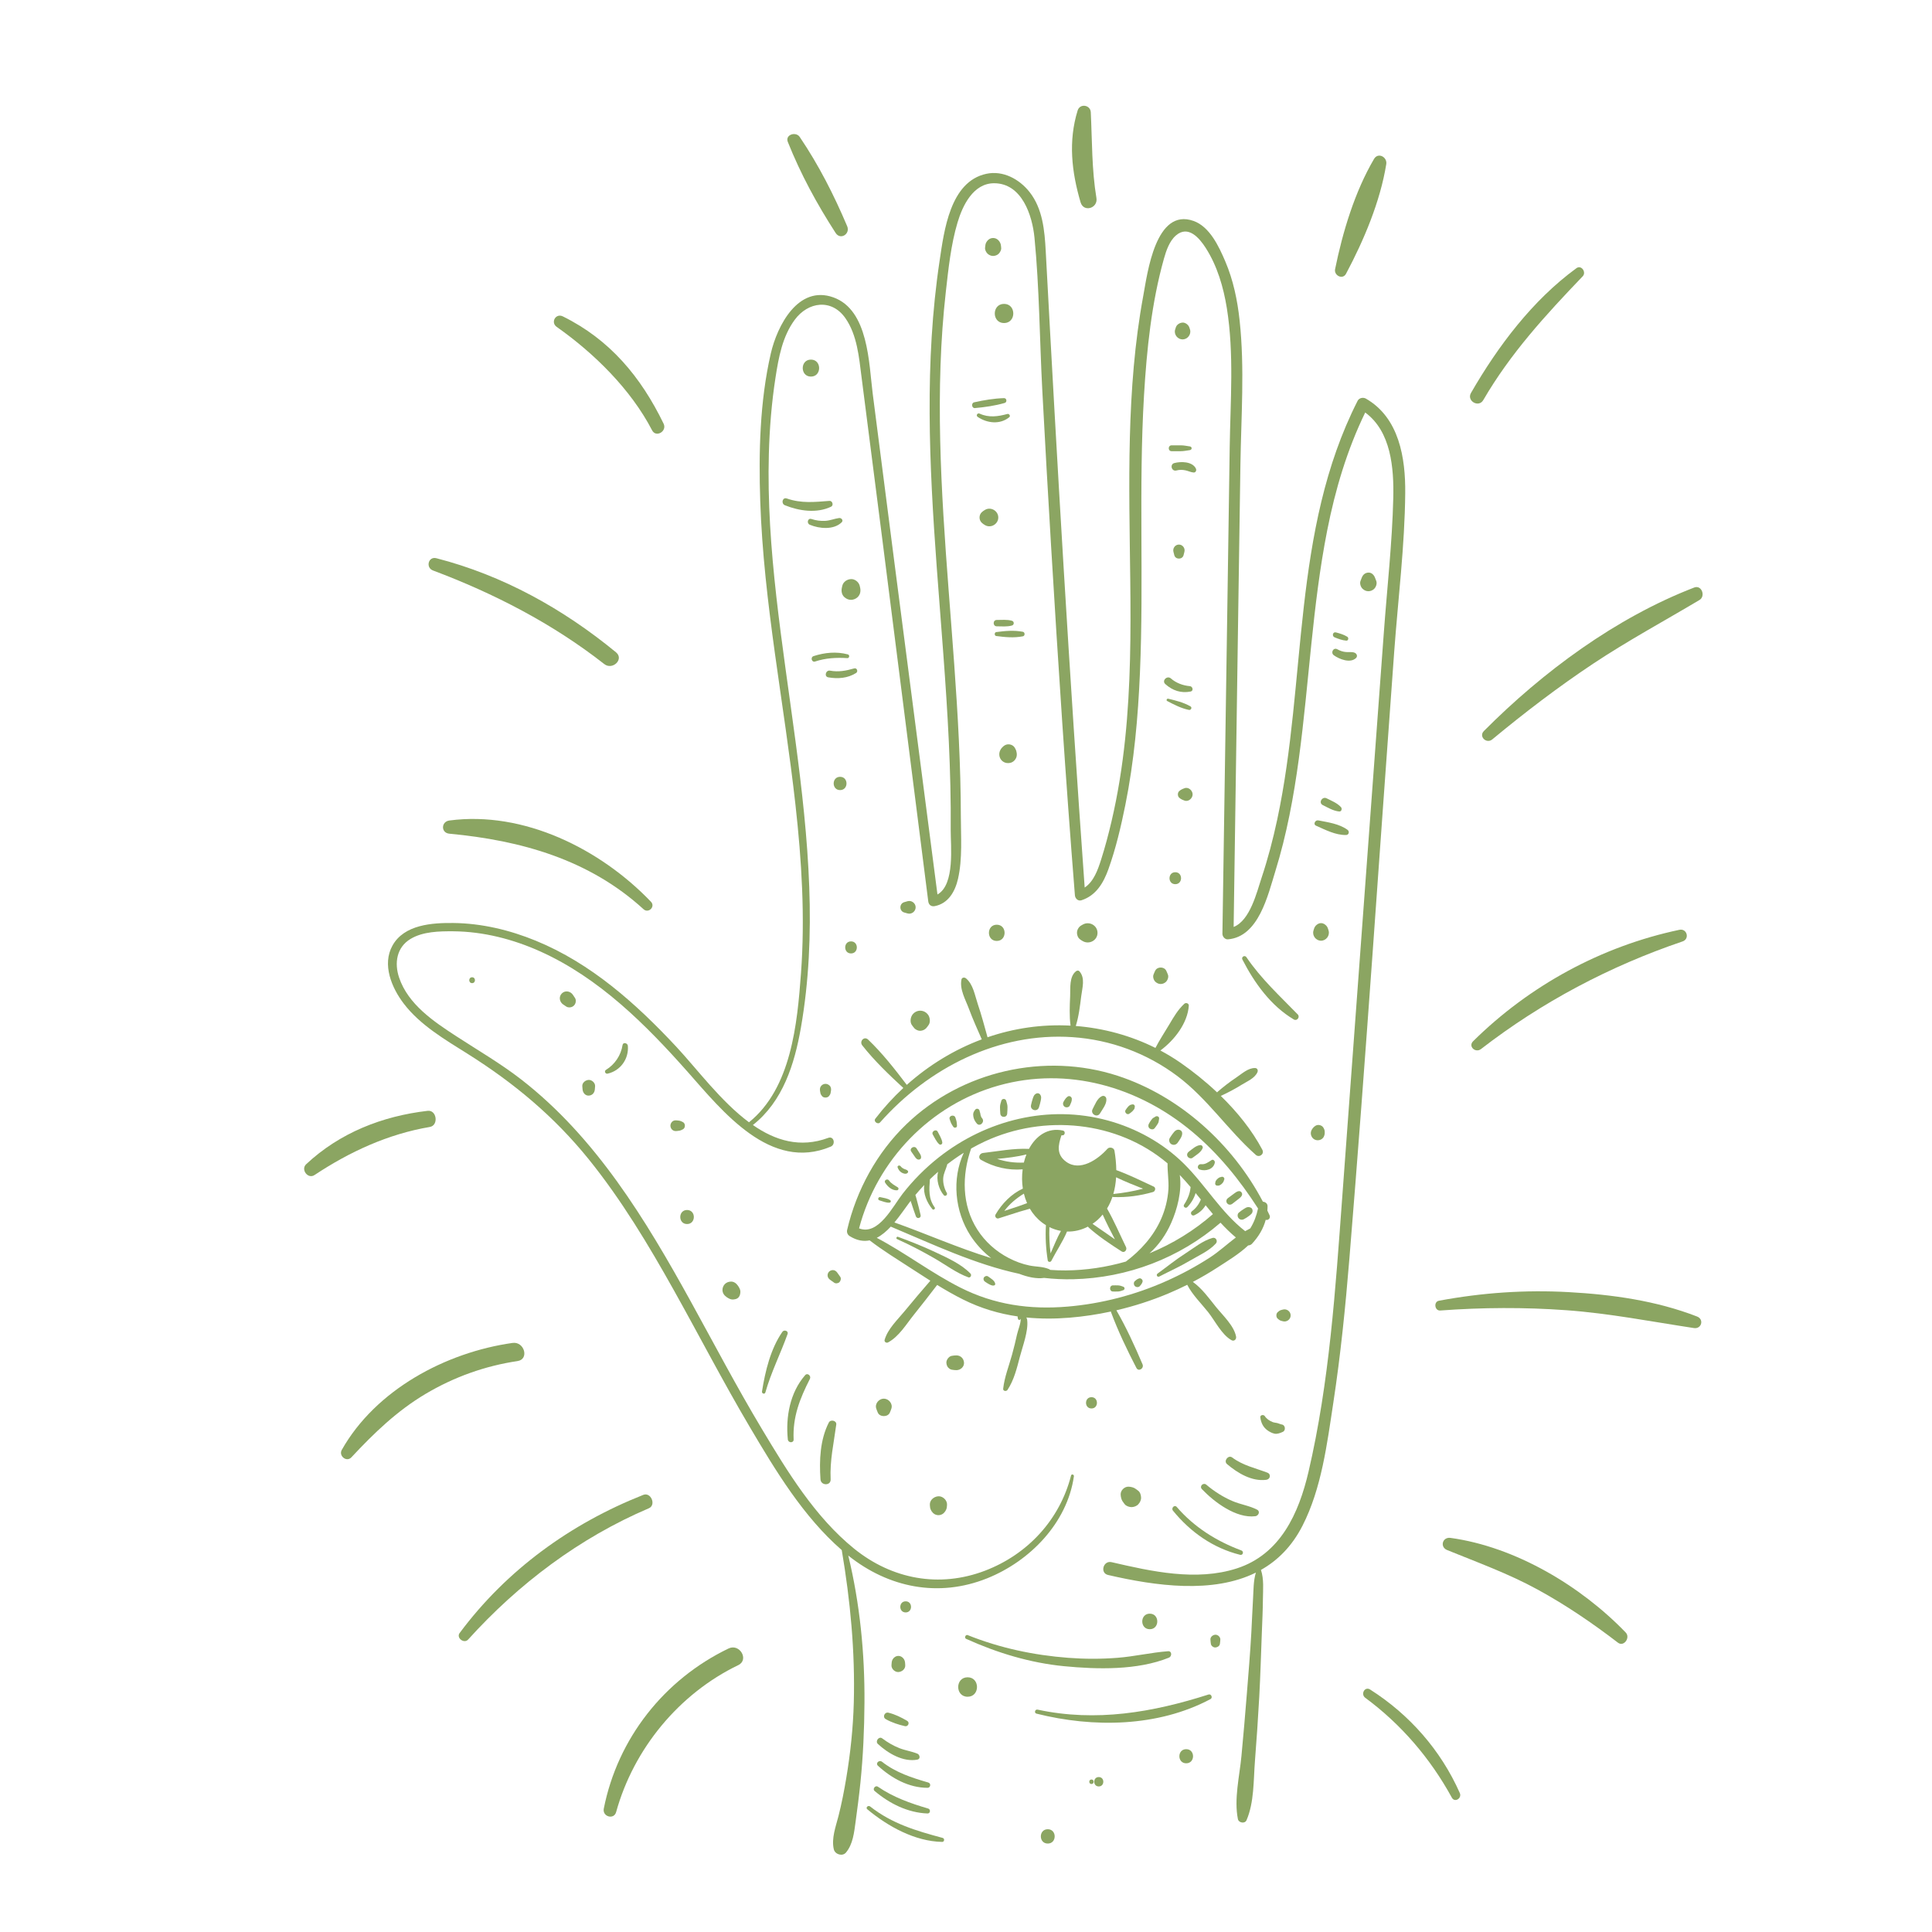 <svg xmlns="http://www.w3.org/2000/svg" xmlns:xlink="http://www.w3.org/1999/xlink" id="&#x421;&#x43B;&#x43E;&#x439;_1" x="0px" y="0px" viewBox="0 0 1000 1000" style="enable-background:new 0 0 1000 1000;" xml:space="preserve"><style type="text/css">	.st0{fill:#8BA562;}</style><g id="_x35_">	<path class="st0" d="M706.99,206.32c-1.4-0.8-3.51-0.39-4.28,1.12c-34.22,67.36-26.23,144.77-41.63,216.8  c-2.18,10.2-4.83,20.31-8.13,30.21c-2.48,7.46-5.88,21.93-14.42,25.34c0.77-52.82,1.54-105.64,2.31-158.46  c0.39-27.01,0.79-54.01,1.2-81.02c0.38-24.63,2.24-49.83-0.41-74.38c-1.13-10.53-3.28-20.93-7.45-30.69  c-3.23-7.55-8-17.9-16.39-20.88c-19.7-7.01-23.89,27.14-26.03,38.69c-8.96,48.49-7.31,98.05-6.74,147.12  c0.32,27.43,0.21,54.9-2.64,82.21c-1.5,14.4-3.77,28.74-7.08,42.85c-1.56,6.64-3.31,13.25-5.38,19.74  c-1.68,5.27-3.8,11.31-8.49,14.42c-7.9-109.81-14.29-219.63-20.17-329.57c-0.56-10.5-1.59-21.8-8.32-30.37  c-5.27-6.71-13.72-11.35-22.4-9.49c-18.84,4.02-21.89,29.61-24.19,44.94c-7.91,52.54-5.37,105.82-1.5,158.58  c2.21,30.11,4.84,60.2,6.26,90.37c0.71,15.24,1.11,30.5,0.98,45.75c-0.07,8.15,2.32,28.25-6.86,33.38  c-7.38-57.35-14.94-114.68-22.31-172.03c-3.73-29.06-7.47-58.1-11.2-87.16c-2-15.55-2.11-43.32-20.37-49.87  c-18.24-6.54-29.09,14.7-32.39,29.08c-5.69,24.74-6.29,51.12-5.46,76.38c1.76,52.83,12.39,104.76,18.23,157.17  c3.22,28.93,5.02,58.16,2.86,87.24c-1.93,26.07-4.98,59.45-26.91,77.1c-14.55-10.81-26.9-27.59-37.6-39.07  c-20.82-22.34-44.16-43.21-72.75-54.91c-13.53-5.54-28-9.01-42.67-9.17c-10.99-0.12-25.42,0.81-31.48,11.62  c-5.54,9.88-0.43,21.96,5.83,30.14c8.47,11.09,21.37,18.63,33.01,25.94c24.01,15.09,44.87,32.49,62.72,54.61  c16.94,21,30.89,44.26,44.04,67.76c13.2,23.59,25.61,47.63,39.37,70.91c13.25,22.42,27.65,46.32,47.54,63.6  c4.43,26.15,6.95,52.45,6.23,78.99c-0.36,13.11-1.73,26.11-3.9,39.05c-1.1,6.59-2.37,13.14-4.02,19.61  c-1.4,5.48-3.76,11.65-2.41,17.25c0.62,2.6,4.45,3.83,6.28,1.66c3.63-4.32,4.22-10.4,4.98-15.89c0.93-6.8,1.82-13.62,2.52-20.45  c1.39-13.68,1.99-27.48,2.08-41.23c0.18-25.53-2.37-51.3-8.38-76.15c20.85,16.65,46.7,21.86,71.86,11.78  c22.11-8.86,41.46-28.61,44.92-52.8c0.14-0.94-1.22-1.38-1.47-0.41c-5.86,22.92-22.48,40.83-44.54,49.26  c-23.64,9.03-48.16,4.43-67.72-11.39c-20.29-16.41-34.57-39.94-47.83-62.07c-12.92-21.56-24.59-43.84-36.72-65.84  c-23.32-42.3-49.09-84.94-87.81-114.98c-10.69-8.3-22.37-15.05-33.69-22.43c-11.64-7.58-24.81-16.43-29.48-30.25  c-2.54-7.51-1.35-15.65,5.88-20.02c6.4-3.88,14.92-4.02,22.19-3.97c15.52,0.12,30.94,4.09,45.05,10.45  c30.4,13.71,54.47,37.74,76.28,62.37c18,20.32,42.78,51.77,73.99,38.64c2.72-1.14,1.64-5.63-1.26-4.55  c-14.54,5.41-27.47,1.39-39.03-6.64c15.54-12.25,21.55-31.5,24.85-50.34c4.2-24.02,5.22-48.49,4.33-72.83  c-1.84-50.53-11.41-100.33-17.05-150.48c-2.75-24.5-4.55-49.18-3.86-73.84c0.37-13.17,1.42-26.34,3.44-39.37  c1.6-10.39,3.56-21.23,9.93-29.9c6.95-9.46,19.18-11.08,26.3-0.79c6.04,8.72,6.99,20.12,8.29,30.31  c3.56,27.81,7.12,55.62,10.68,83.42c8.02,62.67,15.84,125.36,23.86,188.02c0.22,1.77,1.47,2.85,3.3,2.51  c7.09-1.32,10.62-7.61,12.12-14.2c2.36-10.4,1.46-21.88,1.45-32.46c-0.04-26.14-1.54-52.24-3.41-78.31  c-3.69-51.56-8.91-103.19-7.11-154.95c0.44-12.73,1.32-25.45,2.75-38.1c1.34-11.88,2.62-24.28,6.04-35.78  c2.63-8.85,8.16-20.39,18.98-20.37c14.37,0.03,19.75,16.66,20.87,28.22c2.54,26.08,2.65,52.59,4.03,78.77  c1.43,27.01,2.95,54.01,4.57,81c3.61,60.22,7.52,120.44,12.32,180.57c0.13,1.64,1.61,3.14,3.38,2.57  c7.57-2.43,11.41-8.98,13.97-16.12c3.85-10.75,6.5-22.07,8.76-33.25c4.53-22.51,6.57-45.41,7.55-68.32  c2.06-47.82-0.72-95.74,2.1-143.54c1.4-23.68,3.88-47.96,10.32-70.86c1.16-4.13,2.85-9.15,6.24-12.05  c6.3-5.42,12.08,1.3,15.41,6.52c5.96,9.33,9.14,20.22,10.9,31.07c3.82,23.63,1.83,48.31,1.49,72.13  c-0.37,25.76-0.76,51.52-1.14,77.27c-0.88,58.17-1.75,116.33-2.63,174.5c-0.02,1.46,1.34,3.01,2.87,2.87  c15.91-1.35,20.66-22.81,24.51-35.22c5.9-19.01,9.52-38.65,12.19-58.35c5.33-39.31,6.98-79.15,14.67-118.11  c4.15-21.06,10.28-41.68,19.67-61.01c13.39,9.85,14.89,28.73,14.52,44.32c-0.55,23.13-3.18,46.34-4.87,69.41  c-3.6,48.81-7.19,97.62-10.79,146.42c-3.59,48.76-7.18,97.51-10.77,146.27c-3.5,47.37-6.62,95.52-17.45,141.9  c-5.02,21.49-14.57,42.71-37.16,49.99c-20.89,6.73-44.05,1.55-64.77-3.25c-4.31-0.99-6.14,5.63-1.83,6.63  c24.81,5.75,54.27,9.79,76.53-1.23c-1.33,4.32-1.2,9.23-1.48,13.7c-0.35,5.75-0.55,11.51-0.87,17.27  c-0.59,10.7-1.5,21.36-2.35,32.05c-0.85,10.67-1.77,21.34-2.78,32c-0.99,10.45-3.91,22.23-1.82,32.59c0.39,1.93,3.61,2.5,4.45,0.58  c4.02-9.33,3.58-20.7,4.37-30.72c0.87-11.07,1.62-22.14,2.23-33.23c0.6-11.08,0.91-22.18,1.34-33.28  c0.22-5.75,0.5-11.51,0.55-17.27c0.05-4.98,0.59-10.33-1.02-15.07c8.63-4.87,16.05-12.2,21.5-22.87  c9.91-19.38,12.73-42.48,15.97-63.72c3.77-24.72,6.27-49.61,8.31-74.53c8.59-104.66,15.5-209.49,23.2-314.22  c2-27.21,5.46-54.74,5.7-82.03C727.52,237.02,724.21,216.22,706.99,206.32z"></path>	<path class="st0" d="M487.92,951.3c-13.73-3.7-26.14-7.31-37.55-16.28c-1.03-0.8-2.49,0.6-1.46,1.46  c10.64,8.86,24.55,16.59,38.73,16.89C488.83,953.4,489.07,951.62,487.92,951.3z"></path>	<path class="st0" d="M480.42,936.1c-9.29-2.73-17.98-5.81-26.04-11.31c-1.3-0.89-2.91,1.17-1.7,2.2  c7.71,6.53,17.16,11.28,27.39,11.66C481.57,938.71,481.81,936.51,480.42,936.1z"></path>	<path class="st0" d="M480.48,922.63c-8.66-2.52-16.73-5.12-23.97-10.75c-1.45-1.13-3.51,0.76-2.08,2.08  c6.99,6.43,15.96,11.41,25.68,11.41C481.69,925.37,482,923.07,480.48,922.63z"></path>	<path class="st0" d="M474.84,907.7c-2.99-1.22-6.24-1.66-9.26-2.84c-3.21-1.26-6.22-3.02-8.96-5.09c-1.67-1.26-3.75,1.49-2.24,2.89  c5.21,4.82,13.07,9.52,20.46,8.12C476.56,910.45,476.12,908.22,474.84,907.7z"></path>	<path class="st0" d="M469.55,890.71c-3.06-1.8-6.24-3.38-9.7-4.22c-1.97-0.48-3.23,2.27-1.4,3.32c3.1,1.78,6.49,2.84,9.95,3.65  C470.02,893.83,471.05,891.59,469.55,890.71z"></path>	<path class="st0" d="M604.58,854.67c-8.77,0.66-17.4,2.73-26.2,3.41c-8.45,0.66-16.96,0.65-25.42,0.01  c-17.89-1.36-35.42-5.08-52.09-11.76c-1.1-0.44-1.9,1.43-0.82,1.93c16.07,7.27,33.1,12.44,50.7,14.16  c17.15,1.67,38,2.18,54.27-4.41C606.65,857.35,606.67,854.51,604.58,854.67z"></path>	<path class="st0" d="M625.54,877.08c-28.99,9.26-58.23,14.32-88.48,7.82c-1.35-0.29-1.93,1.74-0.57,2.08  c29.4,7.38,62.84,6.96,90.06-7.53C627.83,878.78,626.95,876.63,625.54,877.08z"></path>	<path class="st0" d="M324.98,541.3c-0.12-1.45-2.5-2.04-2.75-0.37c-0.81,5.28-4.03,10.07-8.57,12.82  c-1.06,0.65-0.35,2.24,0.83,1.97C321.17,554.22,325.55,548.06,324.98,541.3z"></path>	<path class="st0" d="M304.71,558.96c-1.66,0.08-3.47,1.46-3.31,3.31c0.05,0.55,0.09,1.1,0.14,1.65c0.14,1.65,1.36,3.24,3.17,3.17  c1.83-0.08,3.01-1.4,3.17-3.17c0.05-0.55,0.09-1.1,0.14-1.65C308.16,560.54,306.39,558.89,304.71,558.96z"></path>	<path class="st0" d="M429.33,259.26c-7.77,0.59-14.53,1.38-22.1-1.25c-2.24-0.78-3.09,2.65-0.96,3.51  c7.43,2.98,16.42,4.3,23.88,0.76C431.59,261.6,430.91,259.14,429.33,259.26z"></path>	<path class="st0" d="M434.31,268.13c-2.41,0.33-4.64,1.32-7.11,1.46c-2.47,0.15-4.86-0.18-7.21-0.95c-1.94-0.63-2.6,2.24-0.82,2.98  c4.88,2.05,12.32,2.77,16.46-1.24C436.69,269.36,435.54,267.97,434.31,268.13z"></path>	<path class="st0" d="M438.84,338.71c-5.96-1.56-11.9-0.99-17.73,0.89c-1.76,0.57-1,3.38,0.77,2.8c5.43-1.8,11.01-2.12,16.7-1.76  C439.69,340.71,439.89,338.98,438.84,338.71z"></path>	<path class="st0" d="M442.1,345.97c-4.12,1.2-8.16,1.97-12.44,1.16c-2.27-0.43-3.21,3.07-0.96,3.46c4.95,0.86,10.07,0.49,14.4-2.24  C444.32,347.58,443.56,345.54,442.1,345.97z"></path>	<path class="st0" d="M519.66,206.07c-5.29,0.18-10.25,1.02-15.42,2.16c-1.65,0.36-1.32,3.15,0.41,2.99  c5.27-0.49,10.25-1.19,15.35-2.64C521.37,208.2,521.13,206.03,519.66,206.07z"></path>	<path class="st0" d="M521.41,214.27c-4.86,1.33-9.61,2.01-14.36-0.18c-1.14-0.52-2.05,0.98-0.99,1.7  c4.88,3.32,11.55,4.06,16.33,0.17C523.21,215.29,522.32,214.02,521.41,214.27z"></path>	<path class="st0" d="M523.8,321.31c-2.54-0.72-5.27-0.42-7.88-0.42c-2.12,0.01-2.12,3.28,0,3.29c2.61,0.01,5.36,0.31,7.88-0.42  C525.01,323.42,525.02,321.66,523.8,321.31z"></path>	<path class="st0" d="M529.44,327.01c-4.65-0.88-9.12-0.47-13.81,0.16c-1.01,0.14-1.01,1.9,0,2.03c4.69,0.63,9.16,1.04,13.81,0.16  C530.61,329.16,530.61,327.24,529.44,327.01z"></path>	<path class="st0" d="M615.86,231.06c-1.63-0.22-3.04-0.56-4.72-0.56h-4.72c-1.96,0-1.97,3.04,0,3.04h4.72  c1.67,0,3.08-0.35,4.72-0.56C617.1,232.82,617.1,231.22,615.86,231.06z"></path>	<path class="st0" d="M619,242.54c-1.81-3.73-7.78-3.77-11.17-2.86c-2.47,0.66-1.43,4.49,1.06,3.84c1.6-0.42,3.1-0.41,4.72-0.07  c1.44,0.3,2.75,1.01,4.22,1.12C618.94,244.65,619.42,243.38,619,242.54z"></path>	<path class="st0" d="M615.87,355.15c-3.49-0.29-7.16-1.63-9.79-3.97c-1.97-1.76-4.9,1.14-2.91,2.91c3.74,3.35,8.12,4.83,13.08,3.85  C617.92,357.61,617.37,355.27,615.87,355.15z"></path>	<path class="st0" d="M616.16,365.6c-3.75-2.1-7.37-2.95-11.49-3.95c-0.71-0.17-1.2,0.86-0.51,1.21c3.76,1.95,7.01,3.69,11.22,4.59  C616.46,367.67,617.2,366.18,616.16,365.6z"></path>	<path class="st0" d="M697.36,329.58c-1.83-1.13-3.79-1.69-5.85-2.24c-1.69-0.45-2.25,1.93-0.7,2.56c1.99,0.8,3.85,1.5,6.01,1.7  C697.94,331.69,698.2,330.11,697.36,329.58z"></path>	<path class="st0" d="M701.14,337.84c-1.32-0.53-3-0.24-4.41-0.34c-1.62-0.12-3.11-0.64-4.52-1.43c-2.04-1.16-3.65,1.77-1.81,3.1  c2.81,2.03,8.5,4.28,11.47,1.43C702.85,339.65,702.24,338.28,701.14,337.84z"></path>	<path class="st0" d="M694.11,417.8c-1.93-2.14-4.92-3.32-7.45-4.59c-2.31-1.16-4.35,2.32-2.03,3.48c2.69,1.34,5.51,3.05,8.56,3.34  C694.38,420.13,694.79,418.56,694.11,417.8z"></path>	<path class="st0" d="M697.46,429.5c-4.29-3.11-10.03-3.87-15.13-4.87c-1.55-0.31-2.81,2-1.16,2.74c4.89,2.17,10.1,4.92,15.55,4.83  C698.25,432.17,698.59,430.31,697.46,429.5z"></path>	<path class="st0" d="M671.71,525.06c-9.33-9.6-18.98-18.44-26.56-29.61c-0.86-1.28-2.79-0.17-2.08,1.22  c6.22,12.11,14.71,23.95,26.61,31.01C671.32,528.66,673.03,526.42,671.71,525.06z"></path>	<path class="st0" d="M404.95,689.36c-6.14,8.89-8.86,20.35-10.54,30.86c-0.18,1.13,1.43,1.63,1.75,0.49  c2.98-10.48,7.83-20.01,11.48-30.2C408.23,688.84,405.84,688.07,404.95,689.36z"></path>	<path class="st0" d="M416.74,711.79c-7.86,8.99-10.14,21.68-8.96,33.27c0.19,1.88,3.08,1.96,3,0c-0.52-11.75,3.21-21.09,8.43-31.37  C419.97,712.18,417.97,710.37,416.74,711.79z"></path>	<path class="st0" d="M429,736.29c-4.55,8.88-4.99,19.64-4.32,29.42c0.23,3.34,5.42,3.4,5.26,0c-0.47-9.77,1.64-18.78,2.91-28.38  C433.12,735.27,429.89,734.56,429,736.29z"></path>	<path class="st0" d="M642.52,802.5c-12.86-4.79-24.44-12.05-33.44-22.5c-1.16-1.36-3.05,0.59-1.94,1.94  c9.07,11.11,20.77,19.35,34.76,22.83C643.39,805.14,643.93,803.02,642.52,802.5z"></path>	<path class="st0" d="M650.68,781.41c-3.99-2.08-8.64-2.69-12.79-4.48c-4.89-2.1-9.43-5-13.49-8.44c-1.57-1.33-3.75,0.76-2.29,2.29  c6.42,6.73,17.73,15.24,27.65,14.01C651.37,784.59,652.46,782.33,650.68,781.41z"></path>	<path class="st0" d="M655.95,762.23c-6.4-2.43-12.58-3.68-18.21-7.86c-1.98-1.46-4.54,1.83-2.65,3.43  c5.51,4.68,12.89,9.13,20.35,8.14C657.54,765.66,658.04,763.01,655.95,762.23z"></path>	<path class="st0" d="M663.56,737.34c-0.86-0.15-1.55-0.52-2.37-0.75c-0.85-0.23-1.7-0.21-2.53-0.55c-1.55-0.63-3.07-1.62-3.98-3.04  c-0.6-0.95-2.5-0.69-2.34,0.63c0.35,2.73,1.42,5.06,3.67,6.69c1.06,0.77,2.36,1.46,3.65,1.74c1.45,0.31,3.08-0.35,4.37-0.96  C665.6,740.38,665.28,737.62,663.56,737.34z"></path>	<path class="st0" d="M657.14,629.05c-0.37-0.82-0.76-1.65-1.16-2.47c0.06-0.76,0.11-1.52,0.1-2.3c-0.01-1.37-1.22-2.22-2.4-2.28  c-15.64-29.8-43.09-54.71-75.13-65.16c-37.76-12.32-80.79-2.5-109.41,25.06c-15.28,14.71-25.83,34.07-30.66,54.67  c-0.3,1.28,0.21,2.56,1.33,3.25c3.74,2.32,7.16,2.84,10.32,2.19c6.88,5.29,14.37,9.86,21.63,14.59c3.24,2.11,6.5,4.23,9.78,6.3  c-4.53,5.24-9.02,10.51-13.41,15.86c-3.68,4.49-8.59,9.03-10.25,14.72c-0.31,1.04,0.87,1.83,1.76,1.36  c5.66-3.01,9.46-9.46,13.41-14.37c4.08-5.07,8.06-10.21,12.02-15.38c4.39,2.69,8.86,5.26,13.46,7.55  c9.15,4.57,18.56,7.34,28.22,8.74c-0.05,0.35-0.01,0.78,0.16,1.29c0.29,0.89,1.53,0.52,1.37-0.38c0.35,2.07-1.41,6.29-1.87,8.42  c-0.76,3.51-1.63,6.99-2.57,10.44c-1.61,5.85-3.93,11.6-4.6,17.65c-0.14,1.28,1.65,1.5,2.24,0.61c3.37-5.09,4.87-11.28,6.4-17.14  c1.42-5.43,4.45-13.26,3.8-18.91c-0.06-0.54-0.22-1.02-0.43-1.43c7.31,0.72,14.76,0.72,22.36,0.1c7.21-0.59,14.35-1.67,21.4-3.19  c0.01,0.12,0.03,0.25,0.08,0.39c3.62,9.77,8.32,19.55,13.1,28.79c1.12,2.16,4.08,0.26,3.18-1.86c-3.98-9.4-8.43-19.11-13.53-27.95  c9.26-2.17,18.33-5.09,27.1-8.8c3.24-1.37,6.44-2.84,9.57-4.41c2.67,5.19,7.16,9.56,10.76,14.07c3.61,4.52,7.06,11.79,12.19,14.62  c1.3,0.72,2.57-0.46,2.34-1.8c-0.96-5.59-6.92-11.1-10.44-15.46c-3.58-4.44-7.21-9.56-11.95-12.92c4.43-2.33,8.76-4.86,12.96-7.59  c4.92-3.21,11.04-6.87,15.69-11.29c0.72-0.03,1.45-0.32,1.91-0.81c3.48-3.73,5.93-7.85,7.17-12.46  C656.33,631.82,657.81,630.53,657.14,629.05z M626.25,650.88c-7.21,4.66-14.78,8.74-22.62,12.22  c-16.09,7.17-33.49,11.71-51.04,13.19c-19.57,1.66-37.9-0.94-55.54-9.85c-14.96-7.55-28.43-17.94-43.24-25.74  c2.62-1.33,5.03-3.41,7.26-5.8c21.54,9.05,43.49,19.49,66.47,24.42c4.25,1.63,8.88,2.72,12.88,2.12  c4.99,0.56,10.03,0.82,15.14,0.69c28.05-0.7,54.98-10.94,76.18-29.27c2.5,2.7,5.11,5.29,7.95,7.65  C635.17,643.92,630.87,647.9,626.25,650.88z M476.5,628.91c-0.63-2.58-1.2-5.18-1.94-7.73c-0.25-0.87-0.45-1.8-0.76-2.67  c1.47-1.77,3.02-3.48,4.61-5.16c-0.7,4.41,1.44,9.22,4.2,12.52c0.55,0.66,1.7-0.22,1.19-0.92c-3.31-4.55-2.86-9.29-2.48-14.54  c1.39-1.34,2.81-2.64,4.26-3.91c-1.13,4.08,0.41,9.23,2.95,12.15c0.74,0.85,2.1-0.24,1.54-1.19c-1.28-2.19-2.02-5.03-1.87-7.56  c0.15-2.48,1.38-4.56,2.03-6.91c0.03-0.11,0.03-0.22,0.02-0.32c2.76-2.13,5.62-4.15,8.59-5.99c-6.26,13.59-4.66,30.32,3.48,42.89  c2.87,4.42,6.53,8.35,10.69,11.61c-17.01-5.19-33.61-12.59-50.06-18.44c2.87-3.43,5.4-7.18,7.66-10.2c0.24-0.32,0.5-0.62,0.74-0.95  c0.05,0.15,0.09,0.29,0.14,0.43c0.77,2.55,1.7,5.04,2.57,7.55C474.61,631.1,476.89,630.5,476.5,628.91z M604.77,615.53  c-0.33,5.31-1.66,10.61-3.81,15.48c-3.88,8.79-10.55,16.27-18.22,21.98c-10.09,2.91-20.56,4.49-31.06,4.58  c-2.71,0.02-5.42-0.08-8.1-0.27c-0.2-0.18-0.43-0.34-0.71-0.45c-3.21-1.33-6.64-1.13-10.01-1.82c-3.75-0.76-7.37-2.13-10.77-3.89  c-6.56-3.39-12.25-8.46-16.22-14.69c-8.11-12.73-8.05-28.15-3.22-41.98c2.34-1.32,4.72-2.55,7.14-3.68  c30.59-14.19,68.61-10.64,94.54,11.38C604.22,606.63,605.04,611.05,604.77,615.53z M610.65,608.17c1.94,2.03,3.79,4.12,5.61,6.26  c-0.12,0.88-0.23,1.76-0.45,2.65c-0.56,2.28-1.65,4.52-2.95,6.47c-0.67,1.01,0.82,2.11,1.66,1.28c1.71-1.71,3.54-4.48,4.32-7.31  c0.91,1.1,1.81,2.22,2.72,3.33c-0.93,2.34-2.51,4.54-4.55,6.03c-1.27,0.92-0.2,2.81,1.24,2.12c2.17-1.04,4.08-2.55,5.4-4.59  c0.11-0.17,0.23-0.36,0.36-0.58c1.26,1.53,2.51,3.08,3.8,4.59c-9.71,8.53-20.87,15.36-32.82,20.28c4.76-4.22,8.49-9.58,11.19-15.65  C609.29,626.06,611.86,616.49,610.65,608.17z M647.12,635.84c-0.02,0.01-0.05,0.02-0.08,0.03c-0.86,0.42-1.71,0.88-2.54,1.37  c-12.49-9.7-20.5-23.79-31.68-34.87c-10.88-10.77-24.72-18.4-39.47-22.42c-30.58-8.32-62.83-0.3-87.48,19.14  c-6.96,5.49-13.22,11.81-18.67,18.79c-5.02,6.43-12.55,21.85-22.55,17.92c9.32-35.33,36.91-64.05,72.29-73.95  c35.64-9.97,72.29,0.63,100.22,23.99c13.54,11.32,24.51,24.9,34,39.66C650.37,629.23,649.09,632.69,647.12,635.84z"></path>	<path class="st0" d="M653.38,595.1c-5.31-10.04-12.92-19.48-21.49-27.85c3.78-1.75,7.37-3.65,10.91-5.85  c2.78-1.73,6.72-3.32,8.06-6.45c0.42-0.98-0.05-2.11-1.23-2.14c-3.61-0.1-6.92,3.04-9.8,4.96c-3.41,2.26-6.55,4.73-9.64,7.39  c-0.09,0.08-0.15,0.17-0.21,0.26c-6.02-5.67-12.45-10.82-18.86-15.28c-3.38-2.34-6.88-4.47-10.5-6.4  c7.24-5.35,14.08-14.12,14.71-23.2c0.08-1.25-1.53-1.74-2.35-0.97c-3.38,3.17-5.44,6.78-7.78,10.73c-2.4,4.05-4.99,7.93-7.15,12.1  c-12.82-6.4-26.9-10.22-41.23-11.35c1.58-5.01,2.17-10.3,2.83-15.49c0.55-4.3,2.16-9.36-0.96-12.83c-0.49-0.54-1.26-0.4-1.77,0  c-3.53,2.82-2.84,8.69-3.01,12.83c-0.22,5.11-0.47,10.24,0.21,15.31c-14.85-0.81-29.36,1.36-42.97,6.02  c-1.62-5.79-3.12-11.51-5.06-17.22c-1.53-4.51-2.34-10.19-6.13-13.3c-0.74-0.6-2.07-0.5-2.3,0.61c-1.06,5.12,2.09,10.4,3.85,15.15  c2,5.41,4.36,10.56,6.65,15.84c-14.21,5.31-27.38,13.35-38.81,23.56c-6.18-8.14-12.62-16.37-20.01-23.44  c-2.04-1.95-4.68,0.91-3.02,3.02c6.28,7.98,13.79,15.14,21.24,22.03c-5.23,4.86-10.09,10.17-14.5,15.91  c-1.09,1.41,1.29,3.23,2.47,1.9c25.02-28.25,61.3-46.71,99.55-44.12c19.76,1.34,38.57,8.32,54.41,20.21  c15.57,11.7,26.08,27.93,40.48,40.71C651.8,599.39,654.57,597.35,653.38,595.1z"></path>	<path class="st0" d="M597.17,614.18c-6.39-2.98-12.76-6.12-19.38-8.54c-0.05-3.38-0.39-6.77-0.95-10.05  c-0.27-1.6-2.62-2.12-3.65-0.96c-4.85,5.44-14.14,11.97-21.35,6.69c-5.18-3.78-4.14-8.62-2.42-13.71c0.15,0.01,0.31,0.02,0.46,0.03  c1.4,0.14,1.7-2.16,0.33-2.46c-8.02-1.76-14.11,2.94-17.62,9.48c-7.89-0.39-16,1.23-23.82,2.12c-1.76,0.2-2.77,2.56-0.97,3.58  c6.64,3.77,13.96,5.51,21.53,4.89c-0.44,3.31-0.41,6.69,0.09,9.97c-5.97,2.75-10.82,7.77-14.12,13.4c-0.59,1,0.39,2.38,1.55,2.01  c3.63-1.16,7.25-2.31,10.88-3.47c1.69-0.54,3.55-0.96,5.32-1.54c1.59,2.71,3.68,5.13,6.29,7.14c0.66,0.51,1.34,0.96,2.03,1.39  c-0.34,6.13-0.02,12.19,0.95,18.28c0.13,0.84,1.45,0.96,1.82,0.24c2.49-4.91,5.95-9.97,8.14-15.22c3.73,0.1,7.45-0.78,10.87-2.57  c0.06,0.16,0.16,0.31,0.32,0.45c5.23,4.7,11.21,8.62,17.1,12.42c1.49,0.96,2.93-0.87,2.26-2.26c-3.21-6.61-6.17-13.55-9.83-19.96  c1.19-1.93,2.1-3.97,2.82-6.1c0.12,0.08,0.25,0.15,0.44,0.15c7.1,0.27,13.71-0.65,20.55-2.6  C597.98,616.64,598.41,614.76,597.17,614.18z M516.13,599.85c5.1-0.5,10.25-1.08,15.15-2.32c-0.52,1.33-0.96,2.68-1.29,4.06  c-0.02,0.05-0.02,0.11-0.03,0.16C525.14,601.95,520.55,601.34,516.13,599.85z M526.98,624.42c-2.38,0.79-4.76,1.57-7.14,2.35  c2.77-3.69,6.19-6.51,10.12-8.94c0.41,1.69,0.96,3.34,1.65,4.92C530.02,623.28,528.48,623.92,526.98,624.42z M543.78,648.75  c-0.58-4.52-0.78-9.05-0.61-13.6c1.93,0.96,3.93,1.61,5.97,1.97C547.08,640.81,545.48,644.92,543.78,648.75z M577.07,641.48  c-3.88-2.65-7.68-5.4-11.58-8.02c0.92-0.64,1.83-1.32,2.7-2.1c0.94-0.86,1.77-1.77,2.55-2.71  C572.66,632.99,574.87,637.25,577.07,641.48z M576.26,618.01c0.8-2.79,1.26-5.7,1.44-8.65c4.54,2.19,9.24,4.07,13.94,5.91  C586.61,616.59,581.44,617.49,576.26,618.01z"></path>	<path class="st0" d="M460.76,621.21c-1.4-0.97-3.5-1.17-5.13-1.57c-1.07-0.26-1.52,1.35-0.45,1.66c1.62,0.47,3.54,1.34,5.23,1.19  C461.1,622.42,461.33,621.6,460.76,621.21z"></path>	<path class="st0" d="M464.67,614.55c-1.63-1.06-3.36-1.88-4.51-3.53c-0.84-1.2-2.81-0.1-2,1.16c1.32,2.06,3.48,4.01,6.08,3.92  C465.09,616.07,465.36,615,464.67,614.55z"></path>	<path class="st0" d="M469.94,606.09c-0.52-0.69-1.24-0.72-1.99-1.07c-0.68-0.32-1.36-0.76-1.8-1.38c-0.51-0.7-1.87-0.32-1.53,0.65  c0.39,1.09,1.02,1.99,2.01,2.61c0.87,0.54,2.38,1.03,3.18,0.15C470.03,606.8,470.15,606.36,469.94,606.09z"></path>	<path class="st0" d="M475.85,596.69c-0.49-0.76-0.96-1.51-1.44-2.27c-1.11-1.74-3.92-0.06-2.76,1.61c0.52,0.74,1.03,1.47,1.54,2.21  c0.54,0.78,1.04,1.7,2.03,1.94c0.59,0.14,1.41-0.18,1.51-0.86C476.89,598.26,476.4,597.56,475.85,596.69z"></path>	<path class="st0" d="M487.72,591.24c-0.29-1.9-1.51-3.73-2.34-5.43c-0.82-1.69-3.52-0.16-2.54,1.49c0.96,1.63,1.82,3.62,3.24,4.9  C486.86,592.89,487.87,592.19,487.72,591.24z"></path>	<path class="st0" d="M495.14,580.61c-0.12-0.71-0.4-1.41-0.61-2.1c-0.59-1.91-3.65-1.04-2.98,0.82c0.25,0.68,0.45,1.4,0.75,2.05  c0.29,0.64,0.73,1.23,1.11,1.83c0.51,0.8,2.01,0.55,1.92-0.52C495.27,582,495.26,581.29,495.14,580.61z"></path>	<path class="st0" d="M508.32,578.79c-0.42-0.48-0.65-1.03-0.78-1.65c-0.07-0.34-0.11-0.69-0.18-1.02c-0.08-0.32-0.28-0.7-0.3-0.99  c-0.1-1.26-1.66-1.73-2.38-0.65c-0.35,0.53-0.72,0.99-0.87,1.63c-0.16,0.69-0.09,1.35,0.04,2.04c0.25,1.28,0.91,2.4,1.74,3.38  C507.19,583.43,509.97,580.67,508.32,578.79z"></path>	<path class="st0" d="M520.8,569.74c-0.34-1.24-2.17-1.24-2.51,0c-0.32,1.14-0.68,2.05-0.69,3.24c-0.02,1.13,0.09,2.26,0.15,3.38  c0.14,2.3,3.45,2.31,3.58,0c0.07-1.13,0.17-2.26,0.15-3.38C521.48,571.81,521.11,570.86,520.8,569.74z"></path>	<path class="st0" d="M538.24,566.36c-0.34-0.42-1.13-0.62-1.63-0.43c-1.33,0.51-1.66,1.5-2.08,2.77c-0.36,1.08-0.62,2.17-0.87,3.28  c-0.62,2.67,3.32,3.78,4.12,1.13c0.33-1.09,0.65-2.16,0.87-3.28C538.93,568.53,539.15,567.48,538.24,566.36z"></path>	<path class="st0" d="M552.67,567.56c-1.03,0.69-1.6,1.7-2.2,2.76c-0.51,0.89-0.21,2.07,0.68,2.59c0.81,0.47,2.17,0.26,2.59-0.68  c0.5-1.12,1.09-2.2,1.04-3.46C554.74,567.77,553.59,566.93,552.67,567.56z"></path>	<path class="st0" d="M570.24,567.42c-2.38,1.14-3.52,4.45-4.7,6.64c-1.35,2.5,2.37,4.69,3.82,2.23c1.27-2.15,3.54-4.86,3.29-7.5  C572.52,567.55,571.39,566.86,570.24,567.42z"></path>	<path class="st0" d="M586.95,571.83c-0.34-0.25-0.7-0.26-1.07-0.14c-1.51,0.11-2.48,1.72-3.28,2.86c-0.78,1.11,0.8,2.76,1.91,1.92  c0.56-0.42,1.21-0.82,1.68-1.33c0.22-0.23,0.41-0.49,0.61-0.73c0.15-0.19,0.3-0.36,0.4-0.59c0.11-0.26,0.05-0.56,0.14-0.82  C587.5,572.59,587.28,572.07,586.95,571.83z"></path>	<path class="st0" d="M597.91,578.04c-0.27,0.22-0.54,0.33-0.83,0.49c-0.52,0.29-0.82,0.68-1.16,1.15  c-0.49,0.66-0.91,1.31-1.29,2.03c-0.45,0.82-0.28,1.87,0.49,2.44c0.69,0.51,1.89,0.6,2.48-0.15c0.58-0.72,1.12-1.45,1.6-2.24  c0.29-0.47,0.5-0.89,0.55-1.45c0.04-0.39,0.08-0.71,0.18-1.09C600.27,577.95,598.78,577.33,597.91,578.04z"></path>	<path class="st0" d="M608.9,584.94c-0.81,0.35-1.43,1.25-1.96,1.93c-0.52,0.68-0.97,1.41-1.45,2.13c-0.69,1.04-0.24,2.68,0.86,3.26  c1.2,0.63,2.52,0.25,3.26-0.86c0.92-1.38,2.27-3.01,2.3-4.74C611.93,585.01,610.23,584.36,608.9,584.94z"></path>	<path class="st0" d="M621.34,592.7c-2.22,0.12-4.26,2.11-5.97,3.36c-0.81,0.59-1.22,1.62-0.67,2.55c0.46,0.79,1.75,1.29,2.55,0.67  c1.78-1.37,4.47-2.84,5.25-5.06C622.75,593.51,622.08,592.66,621.34,592.7z"></path>	<path class="st0" d="M627.05,600.48c-1.49,1-3.34,2.37-5.26,2.1c-1.8-0.26-2.59,2.2-0.77,2.79c2.98,0.99,7.1-0.09,7.76-3.56  C628.95,600.88,627.96,599.86,627.05,600.48z"></path>	<path class="st0" d="M632.02,609.21c-0.02,0.01-0.05,0.02-0.08,0.03c-0.75,0.06-1.38,0.56-1.92,1.07c-0.55,0.52-1.03,1.26-0.99,2  c-0.31,0.76,0.51,1.56,1.27,1.35c0.26,0.05,0.52,0.03,0.82-0.08c0.42-0.16,0.89-0.48,1.21-0.78c0.55-0.52,1.06-1.13,1.18-1.87  c0.02-0.05,0.05-0.09,0.07-0.14C634.13,609.7,633.07,608.75,632.02,609.21z"></path>	<path class="st0" d="M642.59,617.15c-0.98-1.27-2.54-0.32-3.51,0.4c-1.16,0.86-2.31,1.72-3.46,2.57c-2.14,1.6,0.12,4.59,2.27,2.93  c1.14-0.88,2.27-1.77,3.41-2.64C642.25,619.68,643.57,618.43,642.59,617.15z"></path>	<path class="st0" d="M647.45,625.09c-0.66-0.28-1.26-0.41-1.97-0.21c-0.57,0.16-1.12,0.55-1.63,0.85  c-0.96,0.55-1.77,1.23-2.63,1.92c-0.82,0.67-0.79,2.07-0.17,2.84c0.69,0.86,1.81,1.07,2.79,0.55c0.95-0.5,1.79-1.02,2.64-1.67  c0.93-0.72,1.89-1.39,1.86-2.71C648.34,626.09,648.03,625.34,647.45,625.09z"></path>	<path class="st0" d="M502.32,659.2c-4.84-4.99-11.82-8.06-18.03-11c-6.36-3-12.92-5.6-19.51-8.03c-0.67-0.25-1.16,0.87-0.49,1.17  c6.69,3,13.13,6.37,19.49,10.03c5.71,3.29,11.21,7.51,17.43,9.77C502.33,661.55,503.08,659.99,502.32,659.2z"></path>	<path class="st0" d="M511.42,660.68c-0.69-0.5-1.75-0.12-2.15,0.56c-0.45,0.76-0.15,1.69,0.56,2.15c0.75,0.48,1.48,1.04,2.28,1.41  c0.76,0.35,1.6,0.79,2.45,0.55c0.3-0.08,0.61-0.42,0.58-0.76C514.95,662.81,512.73,661.65,511.42,660.68z"></path>	<path class="st0" d="M581.4,665.99c-0.86-0.32-1.63-0.62-2.57-0.67c-0.89-0.05-1.81-0.02-2.71-0.02c-2.06-0.02-2.06,3.21,0,3.19  c0.89-0.01,1.81,0.04,2.71-0.02c0.93-0.07,1.71-0.36,2.57-0.67C582.28,667.47,582.28,666.32,581.4,665.99z"></path>	<path class="st0" d="M627.62,640.74c-5.09,1.42-9.52,5.14-13.94,7.96c-5.09,3.24-9.65,6.98-14.52,10.5  c-0.91,0.66-0.14,2.06,0.89,1.53c5.31-2.76,10.7-5.15,15.85-8.21c4.5-2.67,9.86-4.96,13.41-8.86  C630.47,642.41,629.37,640.27,627.62,640.74z"></path>	<path class="st0" d="M589.57,661.72c-0.47,0.18-0.9,0.33-1.3,0.66c-0.29,0.23-0.57,0.48-0.86,0.72c-0.76,0.63-0.65,1.92,0,2.57  c0.65,0.65,1.93,0.76,2.57,0c0.24-0.29,0.49-0.56,0.72-0.86c0.32-0.39,0.48-0.83,0.66-1.3  C591.73,662.52,590.56,661.35,589.57,661.72z"></path>	<path class="st0" d="M353.43,580.77c-0.49-0.24-1-0.52-1.53-0.65c-0.43-0.1-0.89-0.12-1.33-0.18c-1-0.14-2.01-0.08-2.74,0.72  c-0.51,0.55-0.82,1.23-0.82,2c0,0.72,0.32,1.49,0.82,2c0.78,0.78,1.71,0.87,2.74,0.72c0.44-0.06,0.9-0.09,1.33-0.18  c0.54-0.12,1.04-0.41,1.53-0.65C354.86,583.86,354.86,581.46,353.43,580.77z"></path>	<path class="st0" d="M244.36,505.83c-1.96,0-1.97,3.04,0,3.04C246.32,508.87,246.33,505.83,244.36,505.83z"></path>	<path class="st0" d="M297.59,516.5l-1.04-1.56c-1.29-1.95-4.02-2.47-5.75-0.74c-1.72,1.72-1.21,4.45,0.74,5.75  c0.52,0.35,1.04,0.69,1.56,1.04c0.96,0.63,2.34,0.57,3.31,0c0.51-0.3,0.87-0.66,1.17-1.17  C298.16,518.84,298.23,517.46,297.59,516.5z"></path>	<path class="st0" d="M355.62,626.29c-4.68,0-4.69,7.27,0,7.27C360.3,633.56,360.31,626.29,355.62,626.29z"></path>	<path class="st0" d="M434.89,660.85c-0.5-0.7-1-1.4-1.5-2.11c-0.55-0.77-1.33-1.38-2.34-1.34c-0.72,0.03-1.39,0.28-1.91,0.79  c-0.49,0.49-0.79,1.22-0.79,1.91c0,1.02,0.54,1.76,1.34,2.34c0.7,0.5,1.4,1,2.11,1.5c0.78,0.55,2.1,0.33,2.74-0.35  C435.18,662.89,435.48,661.68,434.89,660.85z"></path>	<path class="st0" d="M381.96,665.48c-0.85-1.23-2.13-2.2-3.71-2.13c-1.14,0.05-2.22,0.44-3.04,1.26c-0.78,0.78-1.26,1.93-1.26,3.04  c0,1.6,0.86,2.83,2.13,3.71c1.14,0.79,2.27,1.42,3.71,1.23c0.89-0.12,1.75-0.29,2.4-0.99c0.66-0.71,0.87-1.45,0.99-2.4  C383.38,667.75,382.74,666.61,381.96,665.48z"></path>	<path class="st0" d="M495.18,701.55c-0.89-0.03-1.75,0.11-2.63,0.25c-0.76,0.12-1.47,0.75-1.92,1.33  c-0.48,0.62-0.82,1.43-0.79,2.24c0.03,0.66,0.2,1.29,0.5,1.87c0.38,0.72,1.39,1.56,2.2,1.7c0.88,0.14,1.74,0.28,2.63,0.25  c1.99-0.06,3.9-1.7,3.81-3.81C498.88,703.24,497.31,701.62,495.18,701.55z"></path>	<path class="st0" d="M485.74,774.47c-2.28,0.1-4.6,1.96-4.45,4.45c0.05,0.82,0.1,1.63,0.42,2.4c0.29,0.69,0.69,1.27,1.23,1.8  c1.54,1.5,4.04,1.51,5.59,0c0.54-0.52,0.94-1.12,1.23-1.8c0.32-0.77,0.37-1.58,0.42-2.4C490.34,776.58,488.04,774.36,485.74,774.47  z"></path>	<path class="st0" d="M589.18,771.64c-0.19-0.15-0.39-0.3-0.58-0.45c-0.77-0.6-1.42-1.03-2.34-1.33c-0.68-0.22-1.42-0.33-2.12-0.36  c-2.14-0.08-4.18,1.94-4.09,4.09c0.03,0.71,0.15,1.44,0.36,2.12c0.31,0.96,0.71,1.54,1.33,2.34c0.15,0.19,0.3,0.39,0.45,0.58  c0.72,0.92,2.38,1.45,3.49,1.45c1.21,0,2.66-0.54,3.49-1.45c0.86-0.94,1.5-2.17,1.45-3.49  C590.58,773.93,590.19,772.43,589.18,771.64z"></path>	<path class="st0" d="M419.74,186.13c-5.66,0-5.66,8.79,0,8.79C425.39,194.93,425.4,186.13,419.74,186.13z"></path>	<path class="st0" d="M445.22,304.26c-0.08-0.37-0.15-0.74-0.25-1.11c-0.48-1.9-2.5-3.51-4.49-3.41c-2.02,0.09-3.98,1.37-4.49,3.41  c-0.09,0.37-0.17,0.74-0.25,1.11c-0.36,1.68-0.07,3.56,1.26,4.78c0.96,0.88,2.14,1.44,3.48,1.44c1.26,0,2.58-0.55,3.48-1.44  C445.25,307.75,445.6,306,445.22,304.26z"></path>	<path class="st0" d="M434.83,402.08c-4.42,0-4.43,6.87,0,6.87C439.25,408.95,439.26,402.08,434.83,402.08z"></path>	<path class="st0" d="M440.49,487.26c-4.02,0-4.02,6.24,0,6.24C444.5,493.5,444.5,487.26,440.49,487.26z"></path>	<path class="st0" d="M469.78,466.46c-0.59,0.16-1.16,0.33-1.75,0.5c-2.64,0.75-2.64,4.6,0,5.35c0.59,0.16,1.16,0.33,1.75,0.49  c2.07,0.59,4.16-1.06,4.16-3.18C473.95,467.52,471.85,465.88,469.78,466.46z"></path>	<path class="st0" d="M480.6,525.59c-0.89-1.51-2.54-2.46-4.29-2.46c-1.75,0-3.4,0.95-4.29,2.46c-0.81,1.39-1.04,3.64,0,5.01  c0.42,0.55,0.81,1.17,1.29,1.67c0.67,0.7,1.97,1.32,3,1.27c1.13-0.05,2.18-0.47,3-1.27c0.48-0.47,0.87-1.13,1.29-1.67  C481.63,529.23,481.41,526.98,480.6,525.59z"></path>	<path class="st0" d="M429.35,561.86c-0.57-0.52-1.27-0.86-2.07-0.86c-0.75,0-1.53,0.32-2.07,0.86c-0.79,0.79-0.94,1.79-0.76,2.84  c0.06,0.34,0.12,0.67,0.18,1.01c0.12,0.66,0.44,1.14,0.86,1.65c0.81,0.99,2.76,0.98,3.57,0c0.42-0.51,0.74-0.99,0.86-1.65  c0.06-0.34,0.12-0.67,0.18-1.01C430.28,563.68,430.16,562.6,429.35,561.86z"></path>	<path class="st0" d="M518.21,128.3c-0.07-0.62-0.08-1.33-0.25-1.9c-0.25-0.82-0.68-1.54-1.29-2.14c-1.44-1.42-3.82-1.43-5.26,0  c-0.59,0.57-1.09,1.34-1.29,2.14c-0.15,0.62-0.18,1.27-0.25,1.9c-0.12,0.99,0.55,2.27,1.23,2.95c0.72,0.72,1.91,1.27,2.95,1.23  c1.08-0.05,2.2-0.4,2.95-1.23C517.68,130.49,518.33,129.38,518.21,128.3z"></path>	<path class="st0" d="M519.69,157.29c-6.38,0-6.4,9.92,0,9.92C526.07,167.21,526.08,157.29,519.69,157.29z"></path>	<path class="st0" d="M509.84,263.91c-0.63,0.38-1.24,0.76-1.76,1.29c-1.43,1.46-1.43,3.85,0,5.31c0.52,0.53,1.13,0.92,1.76,1.29  c2.98,1.77,6.87-0.5,6.87-3.95C516.71,264.41,512.83,262.14,509.84,263.91z"></path>	<path class="st0" d="M526.14,389.24c-0.11-0.76-0.45-1.45-0.82-2.11c-0.59-1.06-1.65-1.69-2.82-1.84  c-1.27-0.17-2.29,0.24-3.24,1.06c-0.59,0.52-1.08,1.09-1.45,1.8c-1.51,2.84,0.08,6.35,3.34,6.79c1.43,0.19,2.81-0.22,3.84-1.26  c0.56-0.57,0.96-1.24,1.17-2.01C526.35,390.86,526.35,390.05,526.14,389.24z"></path>	<path class="st0" d="M515.92,478.63c-5.4,0-5.41,8.4,0,8.4C521.32,487.03,521.33,478.63,515.92,478.63z"></path>	<path class="st0" d="M604.5,504.44c-0.29-0.68-0.53-1.4-0.88-2.05c-1.13-2.14-4.55-2.14-5.68,0c-0.34,0.65-0.59,1.37-0.88,2.05  c-0.49,1.19,0.08,2.92,0.99,3.75c0.76,0.69,1.68,1.13,2.73,1.13c0.99,0,2.03-0.43,2.73-1.13C604.39,507.31,605,505.67,604.5,504.44  z"></path>	<path class="st0" d="M560.53,478.51c-0.63,0.35-1.26,0.66-1.79,1.19c-0.75,0.75-1.36,2.03-1.3,3.14c0.05,1.15,0.42,2.34,1.3,3.14  c0.54,0.49,1.16,0.84,1.79,1.19c3.3,1.82,7.54-0.45,7.54-4.32S563.84,476.69,560.53,478.51z"></path>	<path class="st0" d="M615.96,170.61c-0.22-0.76-0.42-1.5-0.92-2.14c-0.67-0.86-1.8-1.56-2.94-1.5c-1,0.05-1.9,0.45-2.64,1.13  c-0.72,0.66-0.96,1.63-1.22,2.52c-0.73,2.5,1.3,5.06,3.86,5.06C614.65,175.68,616.69,173.12,615.96,170.61z"></path>	<path class="st0" d="M610.21,281.87c-1.93,0-3.31,1.88-2.84,3.73c0.15,0.59,0.3,1.17,0.45,1.76c0.6,2.36,4.18,2.37,4.79,0  l0.45-1.76C613.52,283.75,612.14,281.87,610.21,281.87z"></path>	<path class="st0" d="M613.1,407.98c-0.35,0.14-0.72,0.27-1.06,0.41c-0.65,0.26-1.13,0.62-1.66,1.07c-0.95,0.81-0.94,2.64,0,3.44  c0.52,0.45,1,0.81,1.66,1.07c0.35,0.14,0.71,0.27,1.06,0.41c2.05,0.78,4.2-1.2,4.2-3.2C617.3,409.17,615.15,407.2,613.1,407.98z"></path>	<path class="st0" d="M712.34,300.67c-0.22-0.57-0.44-1.13-0.66-1.7c-0.55-1.42-1.76-2.67-3.41-2.6c-1.67,0.08-2.82,1.08-3.41,2.6  c-0.22,0.57-0.44,1.13-0.66,1.7c-0.52,1.32,0.08,3.18,1.09,4.11c0.82,0.76,1.84,1.24,2.99,1.24c1.09,0,2.22-0.47,2.99-1.24  C712.24,303.8,712.87,302.04,712.34,300.67z"></path>	<path class="st0" d="M687.69,481.75c-0.15-0.52-0.29-1.03-0.5-1.54c-0.38-0.89-1.03-1.49-1.84-1.98c-0.95-0.57-2.22-0.57-3.18,0  c-0.81,0.49-1.46,1.08-1.84,1.98c-0.22,0.51-0.35,1.02-0.5,1.54c-0.72,2.56,1.31,5.16,3.93,5.16  C686.37,486.91,688.41,484.3,687.69,481.75z"></path>	<path class="st0" d="M685.41,584.51c-0.38-0.92-0.82-1.58-1.77-1.98c-0.86-0.36-1.9-0.37-2.72,0.15c-0.88,0.56-1.45,1.21-1.97,2.1  c-1.18,2.01-0.08,4.69,2.16,5.3c0.9,0.25,1.97,0.11,2.78-0.36c1.16-0.68,1.7-1.82,1.79-3.12  C685.72,585.89,685.69,585.19,685.41,584.51z"></path>	<path class="st0" d="M468.77,828.84c-3.7,0-3.7,5.75,0,5.75C472.47,834.58,472.48,828.84,468.77,828.84z"></path>	<path class="st0" d="M468.17,859.37c-0.55-1.29-1.73-2.27-3.18-2.27c-1.26,0-2.4,0.76-3,1.86c-0.5,0.9-0.49,1.93-0.56,2.93  c-0.14,1.87,1.74,3.65,3.56,3.56c1.81-0.08,3.71-1.57,3.56-3.56C468.49,861.04,468.5,860.15,468.17,859.37z"></path>	<path class="st0" d="M500.83,868.16c-6.48,0-6.49,10.07,0,10.07C507.31,878.24,507.32,868.16,500.83,868.16z"></path>	<path class="st0" d="M564.95,723.18c-3.76,0-3.77,5.84,0,5.84C568.71,729.03,568.72,723.18,564.95,723.18z"></path>	<path class="st0" d="M457.46,723.94c-2.52,0-4.75,2.61-3.91,5.13c0.25,0.73,0.5,1.43,0.82,2.14c1.04,2.34,5.14,2.34,6.19,0  c0.32-0.71,0.57-1.41,0.82-2.14C462.2,726.54,459.98,723.94,457.46,723.94z"></path>	<path class="st0" d="M664.06,677.82c-0.36,0.09-0.74,0.17-1.09,0.29c-0.65,0.22-1.13,0.62-1.63,1.06c-0.92,0.79-0.92,2.58,0,3.37  c0.51,0.43,0.98,0.85,1.63,1.06c0.36,0.12,0.73,0.19,1.09,0.29c1.97,0.52,3.98-0.98,3.98-3.03  C668.04,678.8,666.04,677.3,664.06,677.82z"></path>	<path class="st0" d="M608.33,451.46c-3.98,0-3.99,6.19,0,6.19C612.3,457.64,612.31,451.46,608.33,451.46z"></path>	<path class="st0" d="M629.07,846.13c-1.29,0.06-2.67,1.13-2.55,2.55c0.06,0.76,0.1,1.53,0.24,2.29c0.18,0.99,1.34,1.81,2.32,1.76  c0.99-0.05,2.13-0.7,2.32-1.76c0.14-0.76,0.18-1.53,0.24-2.29C631.73,847.34,630.38,846.07,629.07,846.13z"></path>	<path class="st0" d="M613.98,905.37c-4.71,0-4.72,7.31,0,7.31C618.69,912.69,618.7,905.37,613.98,905.37z"></path>	<path class="st0" d="M595.12,835.23c-5.18,0-5.19,8.05,0,8.05C600.3,843.28,600.31,835.23,595.12,835.23z"></path>	<path class="st0" d="M564.95,921.05c-1.52,0-1.52,2.36,0,2.36C566.47,923.41,566.47,921.05,564.95,921.05z"></path>	<path class="st0" d="M542.32,946.81c-4.77,0-4.78,7.41,0,7.41C547.09,954.23,547.1,946.81,542.32,946.81z"></path>	<path class="st0" d="M568.72,919.8c-3.13,0-3.14,4.86,0,4.86C571.85,924.66,571.86,919.8,568.72,919.8z"></path>	<path class="st0" d="M755.59,928.06c-9.81-22.14-26.03-40.61-46.44-53.58c-2.75-1.75-5.01,2.43-2.5,4.29  c18.63,13.74,33.73,31.41,44.83,51.7C752.98,933.21,756.8,930.8,755.59,928.06z"></path>	<path class="st0" d="M841.47,844.99c-23.27-24.15-57.15-44.36-90.69-48.98c-4.16-0.57-5.67,4.69-1.73,6.3  c15.82,6.44,31.74,12.19,46.78,20.42c14.67,8.03,28.34,17.33,41.61,27.51C840.51,852.59,844.01,847.62,841.47,844.99z"></path>	<path class="st0" d="M878.4,681.43c-21.09-8.19-43.95-11.39-66.45-12.63c-22.65-1.25-44.89,0.3-67.17,4.46  c-2.84,0.53-2.22,5.28,0.69,5.06c21.64-1.61,43.65-1.73,65.3-0.15c22.22,1.61,44.01,5.9,65.99,9.23  C880.69,688,882.16,682.9,878.4,681.43z"></path>	<path class="st0" d="M869.24,481.27c-40.23,8.49-77.5,28.76-106.76,57.67c-2.71,2.68,1.23,6.25,4.06,4.06  c31.45-24.31,66.71-42.95,104.36-55.72C874.7,485.99,873.18,480.43,869.24,481.27z"></path>	<path class="st0" d="M876.92,304.1c-40.59,15.66-78.34,43.58-108.86,74.27c-2.84,2.85,1.35,6.82,4.34,4.34  c16.78-13.9,34.1-27.14,52.25-39.21c17.83-11.85,36.62-22,54.99-32.94C882.95,308.59,880.78,302.61,876.92,304.1z"></path>	<path class="st0" d="M815.97,138.8c-22.77,16.63-40.6,40.33-54.59,64.58c-2.37,4.12,3.98,7.82,6.36,3.71  c14.03-24.15,32.27-44.04,51.48-64.09C821.22,140.91,818.51,136.95,815.97,138.8z"></path>	<path class="st0" d="M711.19,82.28c-9.97,16.95-16.26,37.89-20.15,57.04c-0.66,3.27,3.92,5.64,5.66,2.38  c9.19-17.25,17.71-37.36,20.83-56.76C718.11,81.28,713.31,78.66,711.19,82.28z"></path>	<path class="st0" d="M567.51,102.48c-2.45-14.61-2.2-29.6-2.92-44.36c-0.19-3.88-5.63-4.72-6.81-0.92  c-4.91,15.9-3.11,31.75,1.53,47.54C560.89,110.08,568.4,107.78,567.51,102.48z"></path>	<path class="st0" d="M438.5,117.09c-6.89-16.25-14.69-31.59-24.58-46.23c-1.99-2.94-7.65-1.16-6.15,2.59  c6.67,16.69,15.01,32.05,24.75,47.13C435,124.43,440.19,121.1,438.5,117.09z"></path>	<path class="st0" d="M343.47,219.27c-11.74-24.17-27.74-43.45-52.15-55.51c-3.65-1.8-6.47,3.1-3.18,5.43  c19.4,13.68,38.38,32.32,49.38,53.54C339.58,226.69,345.39,223.21,343.47,219.27z"></path>	<path class="st0" d="M318.85,337.64c-27.37-22.51-58.55-39.85-92.99-48.71c-4.17-1.07-5.66,4.88-1.75,6.34  c31.62,11.88,62.02,27.56,88.66,48.45C317.05,347.07,323.17,341.2,318.85,337.64z"></path>	<path class="st0" d="M336.93,466.74c-26.14-27.28-65.77-47.15-104.34-42.05c-4.31,0.57-4.46,6.41,0,6.83  c37.11,3.47,72.36,13.38,100.49,39.08C335.66,472.95,339.37,469.28,336.93,466.74z"></path>	<path class="st0" d="M221.34,574.96c-23.48,2.74-45.48,11.36-62.88,27.65c-2.91,2.73,0.91,7.85,4.32,5.6  c18.17-12.06,38.09-21.24,59.7-24.9C227.13,582.51,226.1,574.39,221.34,574.96z"></path>	<path class="st0" d="M265.29,695.1c-34.54,4.88-70.81,24.22-88.39,55.37c-1.73,3.07,2.47,6.54,4.98,3.84  c11.66-12.51,23.65-24.09,38.46-32.87c14.68-8.71,30.66-14.44,47.55-16.96C274.07,703.55,271.41,694.23,265.29,695.1z"></path>	<path class="st0" d="M332.95,773.75c-37.71,14.94-70.74,38.85-95.03,71.48c-1.9,2.55,2.28,5.73,4.39,3.39  c26.07-28.86,57.7-52.67,93.55-67.95C339.76,779,336.94,772.17,332.95,773.75z"></path>	<path class="st0" d="M377.08,853.26c-33.33,16.06-57.37,46.54-64.56,82.89c-0.82,4.15,5.24,5.92,6.39,1.77  c9.06-32.75,32.58-61.29,63.21-76.05C387.88,859.08,382.84,850.48,377.08,853.26z"></path></g></svg>